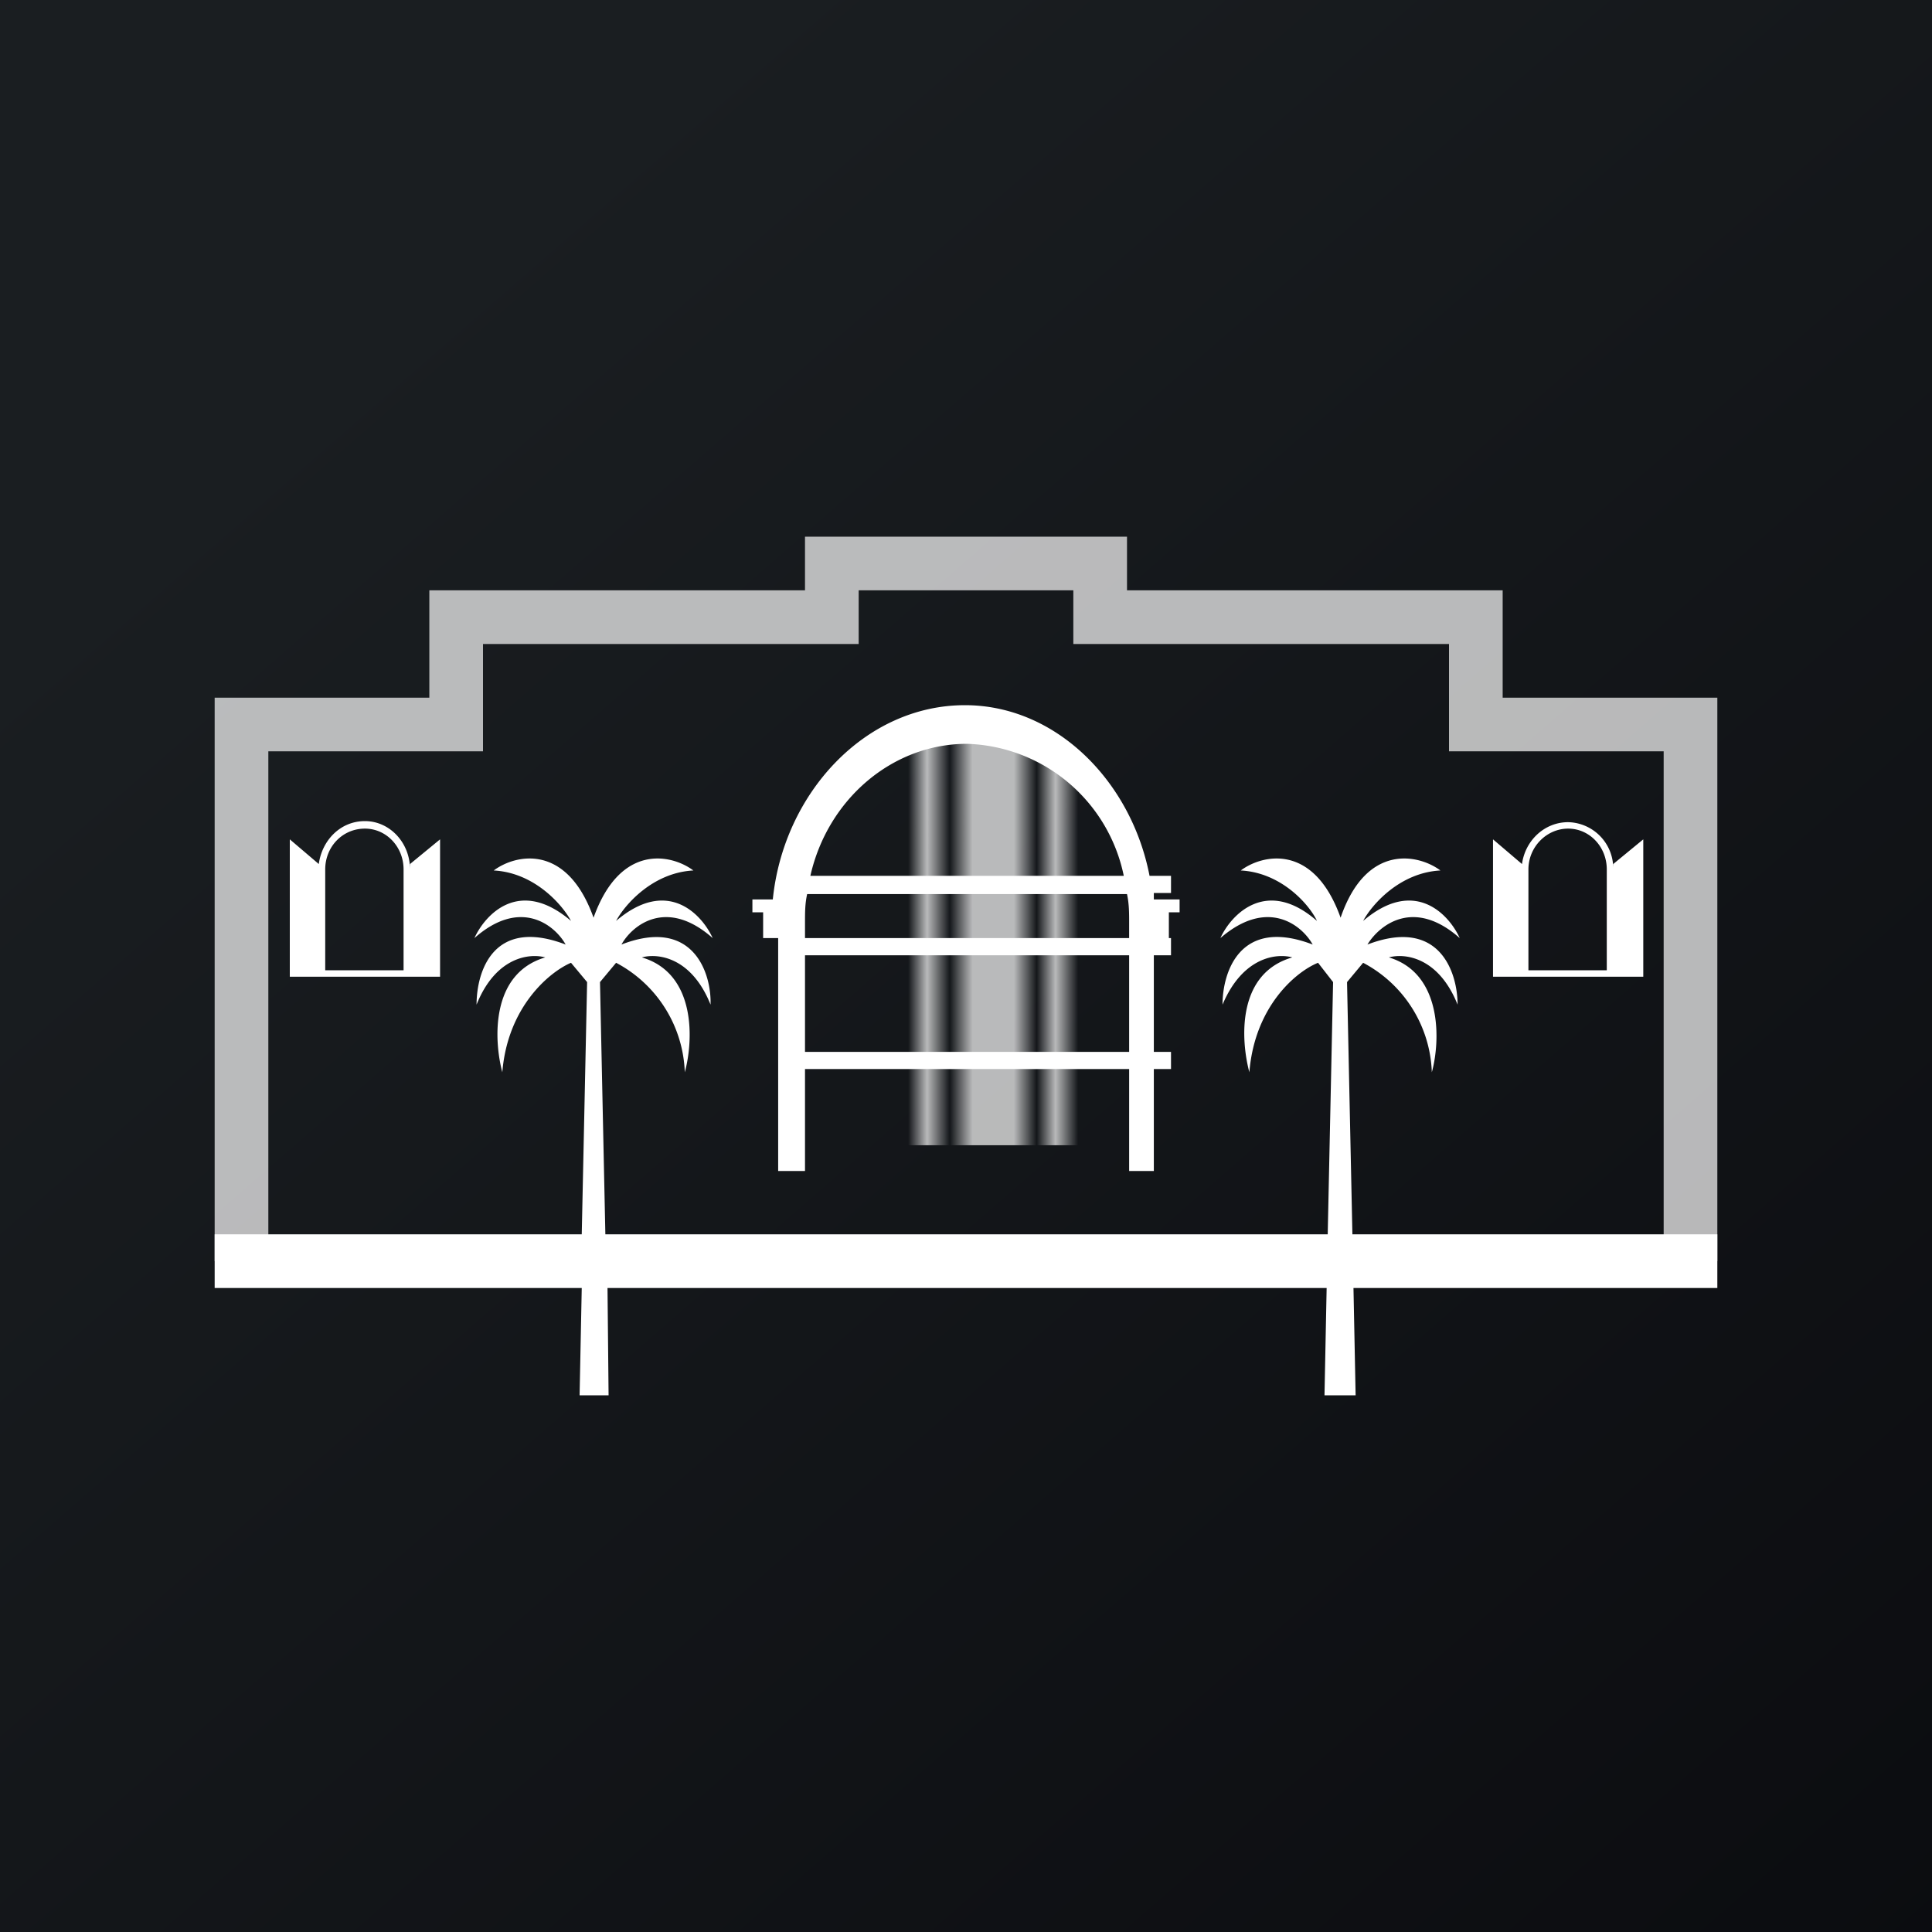 <!-- by TradingView --><svg width="18" height="18" viewBox="0 0 18 18" xmlns="http://www.w3.org/2000/svg"><rect x="0" y="0" width="18" height="18" fill="#808080" stroke="none"/><path fill="url(#awiipjros)" d="M0 0h18v18H0z"/><path fill-rule="evenodd" d="M7.2 8.38h-.19v.12h.1v.24h.14v2.17h.25v-.95h3.02v.95h.23v-.95h.16V9.8h-.16v-.9h.16v-.16h-.16.14V8.5h.1v-.12h-.24v-.06h.16v-.16h-.2c-.17-.88-.87-1.59-1.72-1.59-.93 0-1.69.82-1.79 1.81Zm3.32 1.42v-.9H7.5v.9h3.02Zm0-1.21v.15H7.5V8.6c0-.1 0-.18.02-.27h2.98c.02.09.02.18.02.27Zm-.05-.43a1.54 1.54 0 0 0-1.46-1.23c-.7 0-1.3.52-1.46 1.23h2.92Zm-7.44.88V8.1c0-.21.16-.38.37-.38.2 0 .36.17.36.38v.94h-.73Zm-.06.06H2.7V7.82l.27.23c.03-.22.2-.4.43-.4.23 0 .42.2.42.45v1h-.85Zm.85-1.05.28-.23V9.1h-.28V8.05ZM5.4 13l.02-1H2v-.5h3.42l.05-2.35-.15-.18c-.19.08-.59.4-.64 1.02-.08-.3-.11-.92.4-1.07-.14-.04-.46-.01-.64.44 0-.3.15-.82.83-.56-.1-.18-.42-.44-.85-.06.1-.22.42-.57.9-.16-.08-.15-.34-.45-.72-.47.2-.15.68-.26.93.44.25-.7.73-.59.93-.44-.38.02-.64.32-.72.47.48-.41.8-.06.9.16-.43-.38-.75-.12-.85.06.67-.26.84.27.83.56-.18-.45-.5-.48-.64-.44.51.15.48.78.4 1.07a1.2 1.2 0 0 0-.64-1.02l-.15.18.05 2.35h6.73l.05-2.35-.14-.18c-.2.08-.59.4-.64 1.02-.08-.3-.12-.92.4-1.07-.14-.04-.46-.01-.65.44 0-.3.16-.82.84-.56-.1-.18-.42-.44-.86-.06.1-.22.43-.57.9-.16-.07-.15-.33-.45-.71-.47.2-.15.68-.26.93.44.24-.7.73-.59.93-.44-.38.02-.64.32-.72.47.48-.41.8-.06.9.16-.43-.38-.75-.12-.86.06.68-.26.84.27.84.56-.18-.45-.5-.48-.64-.44.5.15.48.78.4 1.07a1.2 1.2 0 0 0-.64-1.02l-.15.18.05 2.35H16v.5h-3.39l.02 1H12.34l.02-1h-6.7l.01 1H5.4Zm8.84-4.9v.94h.73V8.1c0-.21-.16-.38-.36-.38-.2 0-.37.17-.37.38Zm-.33 1h1.12v-1a.43.43 0 0 0-.42-.44c-.22 0-.4.17-.43.39l-.27-.23V9.1Zm1.4-1.28-.28.23V9.1h.28V7.82Z" fill="#fff"/><path opacity=".7" d="M7.3 7.96v2.71h3.36v-2.7l-.56-.87-1.13-.4-1.03.4-.64.86Z" fill="url(#bwiipjros)"/><path opacity=".7" d="M7.5 5h3v.5H14v1h2v5.25h-.5V7h-2V6H10v-.5H8V6H4.5v1h-2v4.75H2V6.5h2v-1h3.5V5Z" fill="#fff"/><defs><linearGradient id="awiipjros" x1="3.35" y1="3.12" x2="21.9" y2="24.43" gradientUnits="userSpaceOnUse"><stop stop-color="#1A1E21"/><stop offset="1" stop-color="#06060A"/></linearGradient><linearGradient id="bwiipjros" x1="7.3" y1="8.83" x2="10.82" y2="8.83" gradientUnits="userSpaceOnUse"><stop offset=".08" stop-color="#fff" stop-opacity="0"/><stop offset=".2" stop-color="#fff" stop-opacity="0"/><stop offset=".33" stop-color="#fff" stop-opacity="0"/><stop offset=".38" stop-color="#fff"/><stop offset=".44" stop-color="#fff" stop-opacity="0"/><stop offset=".5" stop-color="#fff"/><stop offset=".61" stop-color="#fff"/><stop offset=".67" stop-color="#fff" stop-opacity="0"/><stop offset=".72" stop-color="#fff"/><stop offset=".78" stop-color="#fff" stop-opacity="0"/><stop offset=".89" stop-color="#fff" stop-opacity="0"/></linearGradient></defs></svg>